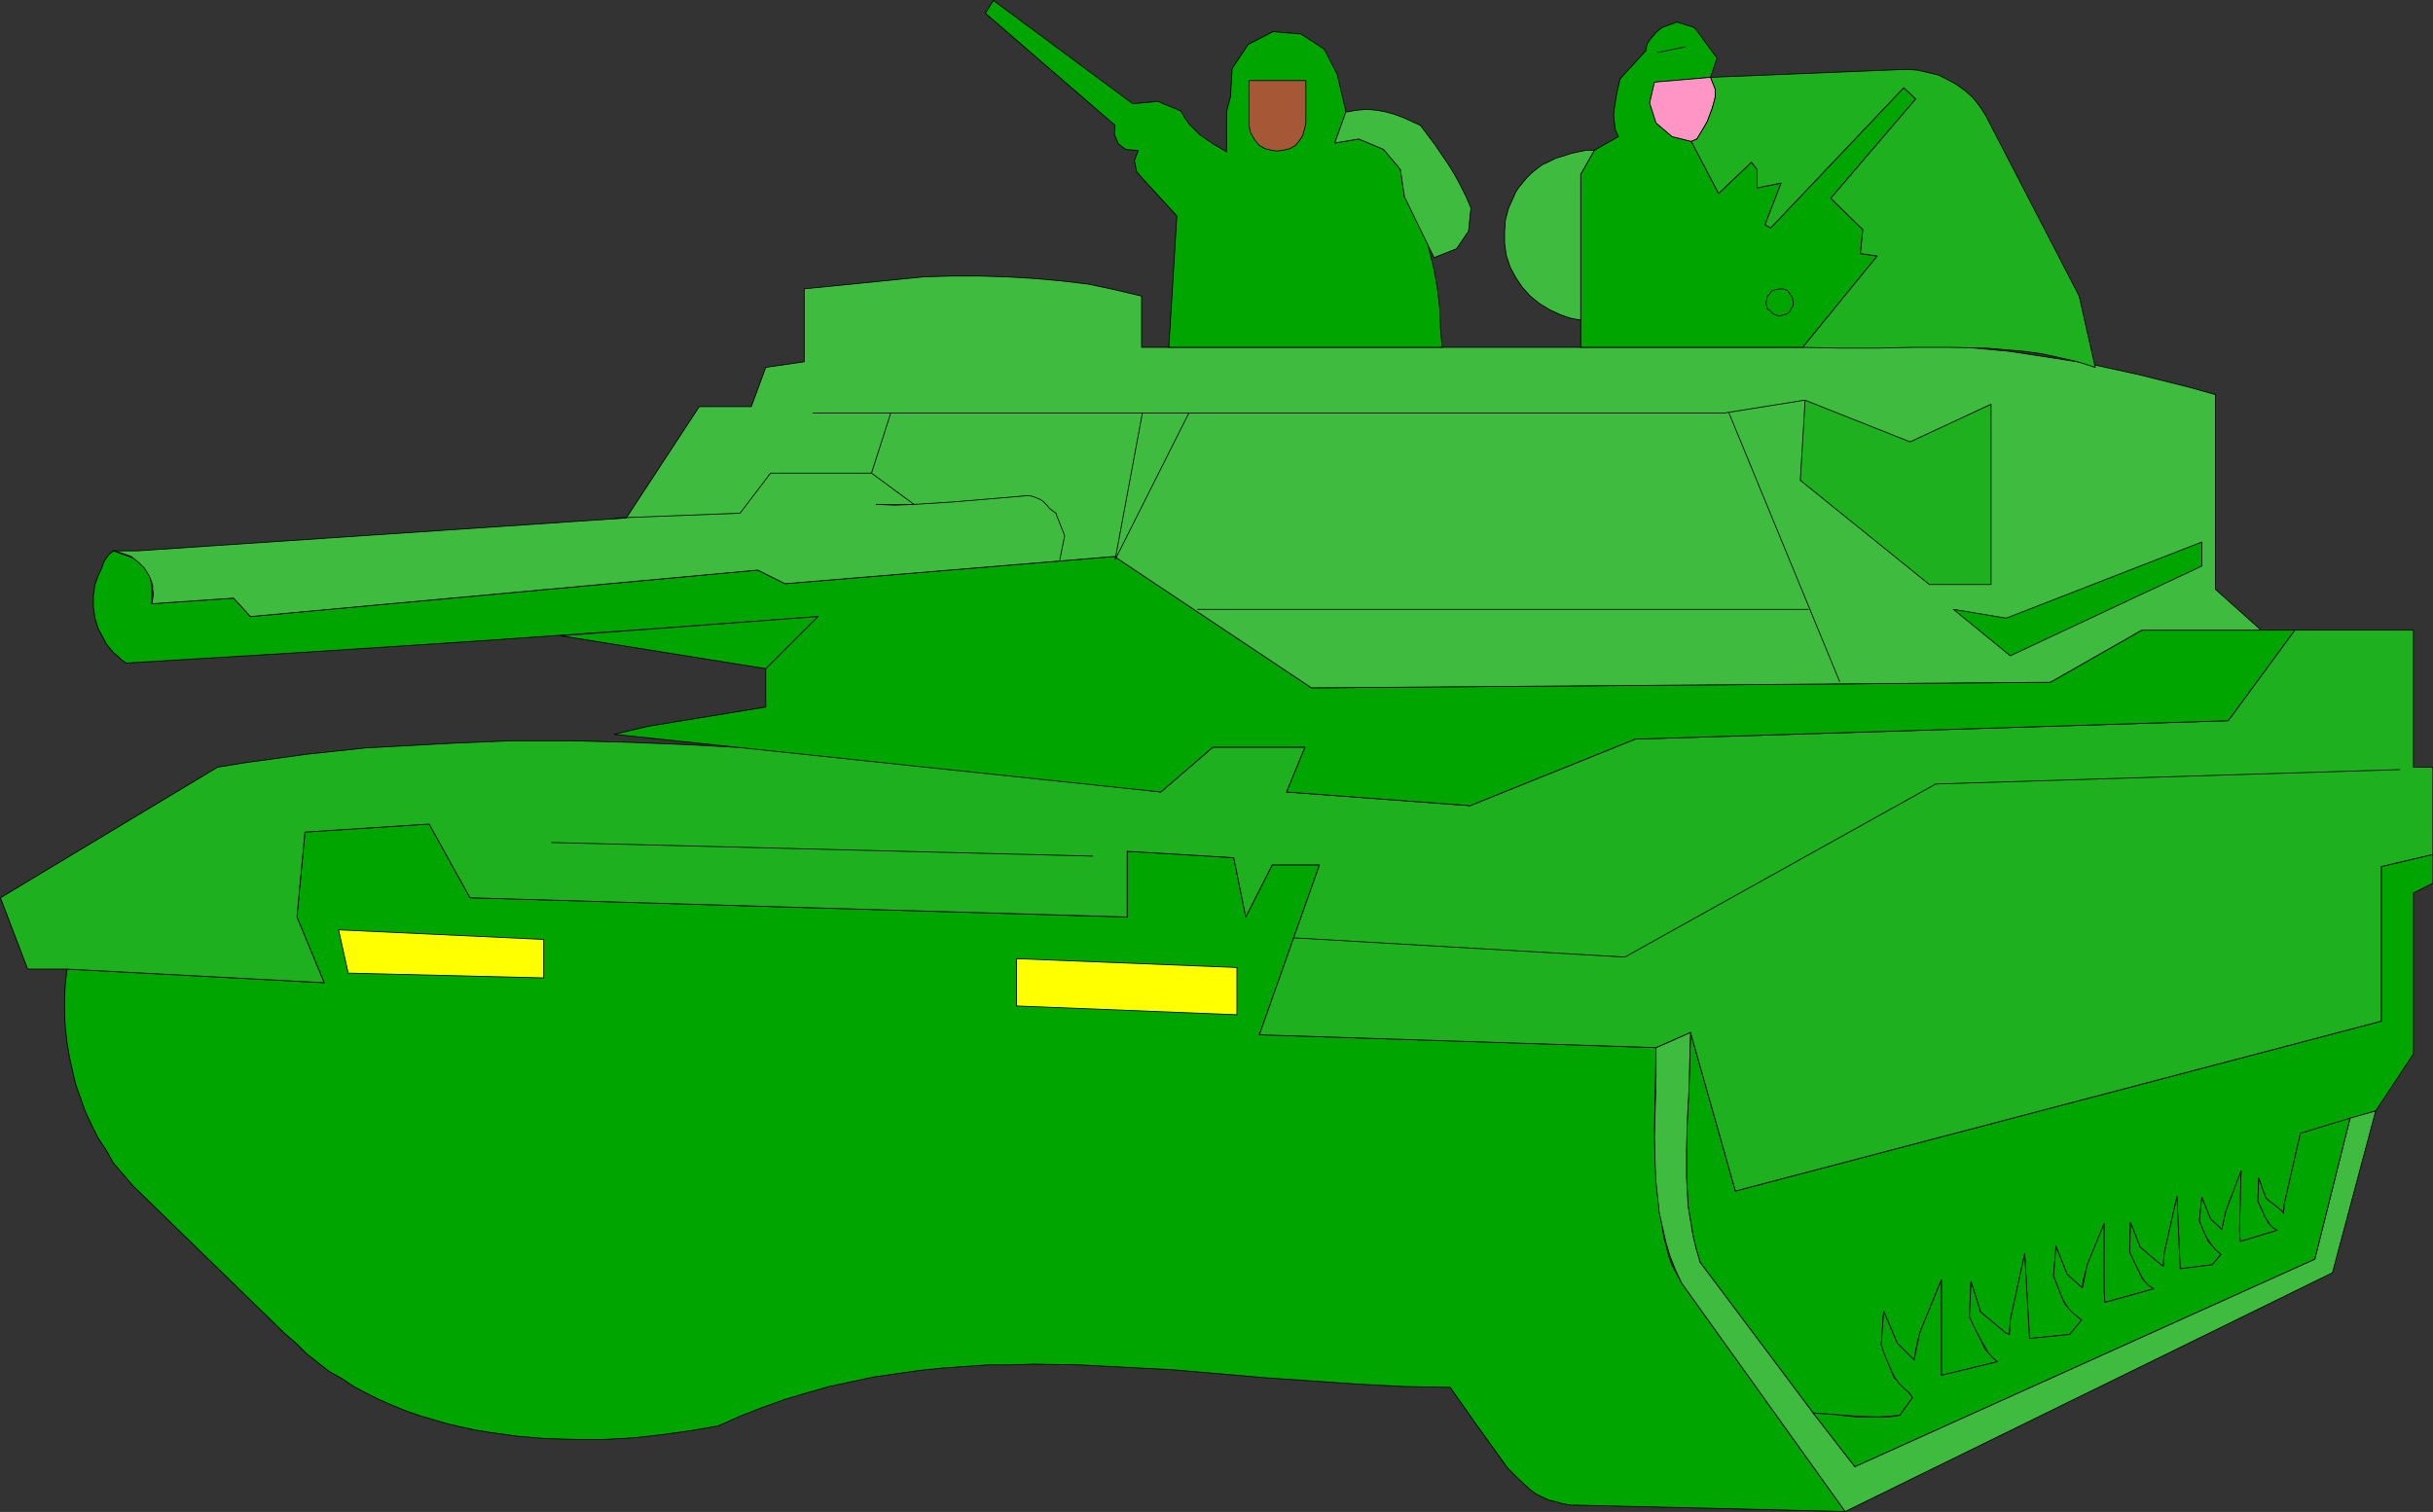 <?xml version="1.0" encoding="UTF-8" standalone="no"?>
<svg
   version="1.0"
   width="129.809mm"
   height="80.685mm"
   id="svg138"
   sodipodi:docname="Tank 27.wmf"
   xmlns:inkscape="http://www.inkscape.org/namespaces/inkscape"
   xmlns:sodipodi="http://sodipodi.sourceforge.net/DTD/sodipodi-0.dtd"
   xmlns="http://www.w3.org/2000/svg"
   xmlns:svg="http://www.w3.org/2000/svg">
  <rect width="100%" height="100%" fill="#333333" stroke="none"/>
  <sodipodi:namedview
     id="namedview138"
     pagecolor="#ffffff"
     bordercolor="#000000"
     borderopacity="0.25"
     inkscape:showpageshadow="2"
     inkscape:pageopacity="0.0"
     inkscape:pagecheckerboard="0"
     inkscape:deskcolor="#d1d1d1"
     inkscape:document-units="mm" />
  <defs
     id="defs1">
    <pattern
       id="WMFhbasepattern"
       patternUnits="userSpaceOnUse"
       width="6"
       height="6"
       x="0"
       y="0" />
  </defs>
  <path
     style="fill:#00a500;fill-opacity:1;fill-rule:evenodd;stroke:none"
     d="m 13.494,195.462 51.874,2.747 -5.494,-13.252 1.616,-17.13 25.048,-1.616 8.242,14.868 132.512,3.879 v -13.252 l 21.493,1.293 2.424,11.959 5.333,-10.504 h 9.534 l -12.12,34.26 79.992,2.586 -0.323,16.322 1.131,16.322 0.162,1.939 0.323,1.939 0.323,1.939 0.485,1.778 0.485,1.939 0.646,1.778 0.97,1.778 0.97,1.778 32.966,46.058 -54.298,-1.293 h -0.97 l -0.97,-0.162 -0.97,-0.162 -0.97,-0.323 -1.454,-0.323 -1.454,-0.646 -1.293,-0.646 -1.293,-0.97 -2.262,-2.101 -2.101,-2.101 -5.818,-8.08 -5.818,-8.242 -9.211,-0.162 -9.373,-0.485 -9.373,-0.646 -9.373,-0.646 -9.373,-0.808 -9.373,-0.808 -9.211,-0.485 -9.373,-0.485 -9.373,-0.162 -4.525,0.162 h -4.686 l -4.686,0.323 -4.525,0.323 -4.686,0.485 -4.525,0.646 -4.525,0.646 -4.525,0.97 -4.525,0.97 -4.525,1.293 -4.363,1.293 -4.525,1.616 -4.525,1.778 -4.363,1.939 -5.494,0.97 -5.818,0.808 -5.818,0.646 -5.818,0.323 h -5.818 l -5.979,-0.162 -5.818,-0.485 -5.818,-0.808 -2.909,-0.485 -2.909,-0.646 -2.747,-0.646 -2.747,-0.808 -2.747,-0.808 -2.747,-0.97 -2.747,-1.131 -2.586,-1.131 -2.586,-1.293 -2.424,-1.293 -2.424,-1.616 -2.586,-1.454 -2.262,-1.778 -2.262,-1.778 -2.101,-2.101 -2.262,-1.939 -30.704,-29.897 -1.939,-2.262 -1.939,-2.262 -1.454,-2.586 -1.616,-2.424 -1.293,-2.586 -1.293,-2.747 -0.97,-2.747 -0.97,-2.747 -0.646,-2.747 -0.646,-2.909 -0.485,-2.909 -0.323,-2.909 -0.162,-2.909 v -2.909 l 0.162,-2.909 z"
     id="path1" />
  <path
     style="fill:none;stroke:#000000;stroke-width:0.162px;stroke-linecap:round;stroke-linejoin:round;stroke-miterlimit:4;stroke-dasharray:none;stroke-opacity:1"
     d="m 13.494,195.462 51.874,2.747 -5.494,-13.252 1.616,-17.13 25.048,-1.616 8.242,14.868 132.512,3.879 v -13.252 l 21.493,1.293 2.424,11.959 5.333,-10.504 h 9.534 l -12.12,34.26 79.992,2.586 -0.323,16.322 1.131,16.322"
     id="path2" />
  <path
     style="fill:none;stroke:#000000;stroke-width:0.162px;stroke-linecap:round;stroke-linejoin:round;stroke-miterlimit:4;stroke-dasharray:none;stroke-opacity:1"
     d="m 334.754,243.944 0.162,1.939 0.323,1.939 0.323,1.939 0.485,1.778 0.485,1.939 0.646,1.778 0.97,1.778 0.97,1.778"
     id="path3" />
  <path
     style="fill:none;stroke:#000000;stroke-width:0.162px;stroke-linecap:round;stroke-linejoin:round;stroke-miterlimit:4;stroke-dasharray:none;stroke-opacity:1"
     d="m 339.117,258.812 32.966,46.058 -54.298,-1.293"
     id="path4" />
  <path
     style="fill:none;stroke:#000000;stroke-width:0.162px;stroke-linecap:round;stroke-linejoin:round;stroke-miterlimit:4;stroke-dasharray:none;stroke-opacity:1"
     d="m 317.786,303.577 h -0.97 l -0.97,-0.162 -0.97,-0.162 -0.97,-0.323"
     id="path5" />
  <path
     style="fill:none;stroke:#000000;stroke-width:0.162px;stroke-linecap:round;stroke-linejoin:round;stroke-miterlimit:4;stroke-dasharray:none;stroke-opacity:1"
     d="m 313.908,302.93 -1.454,-0.323 -1.454,-0.646 -1.293,-0.646 -1.293,-0.97 -2.262,-2.101 -2.101,-2.101"
     id="path6" />
  <path
     style="fill:none;stroke:#000000;stroke-width:0.162px;stroke-linecap:round;stroke-linejoin:round;stroke-miterlimit:4;stroke-dasharray:none;stroke-opacity:1"
     d="m 304.05,296.143 -5.818,-8.08 -5.818,-8.242"
     id="path7" />
  <path
     style="fill:none;stroke:#000000;stroke-width:0.162px;stroke-linecap:round;stroke-linejoin:round;stroke-miterlimit:4;stroke-dasharray:none;stroke-opacity:1"
     d="m 292.415,279.821 -9.211,-0.162 -9.373,-0.485 -9.373,-0.646 -9.373,-0.646 -9.373,-0.808 -9.373,-0.808 -9.211,-0.485 -9.373,-0.485 -9.373,-0.162 -4.525,0.162 h -4.686 l -4.686,0.323 -4.525,0.323 -4.686,0.485 -4.525,0.646 -4.525,0.646 -4.525,0.97 -4.525,0.97 -4.525,1.293 -4.363,1.293 -4.525,1.616 -4.525,1.778 -4.363,1.939"
     id="path8" />
  <path
     style="fill:none;stroke:#000000;stroke-width:0.162px;stroke-linecap:round;stroke-linejoin:round;stroke-miterlimit:4;stroke-dasharray:none;stroke-opacity:1"
     d="m 144.874,287.578 -5.494,0.97 -5.818,0.808 -5.818,0.646 -5.818,0.323 h -5.818 l -5.979,-0.162 -5.818,-0.485 -5.818,-0.808 -2.909,-0.485 -2.909,-0.646 -2.747,-0.646 -2.747,-0.808 -2.747,-0.808 -2.747,-0.97 -2.747,-1.131 -2.586,-1.131 -2.586,-1.293 -2.424,-1.293 -2.424,-1.616 -2.586,-1.454 -2.262,-1.778 -2.262,-1.778 -2.101,-2.101 -2.262,-1.939"
     id="path9" />
  <path
     style="fill:none;stroke:#000000;stroke-width:0.162px;stroke-linecap:round;stroke-linejoin:round;stroke-miterlimit:4;stroke-dasharray:none;stroke-opacity:1"
     d="M 57.449,268.993 26.745,239.096"
     id="path10" />
  <path
     style="fill:none;stroke:#000000;stroke-width:0.162px;stroke-linecap:round;stroke-linejoin:round;stroke-miterlimit:4;stroke-dasharray:none;stroke-opacity:1"
     d="m 26.745,239.096 -1.939,-2.262 -1.939,-2.262 -1.454,-2.586 -1.616,-2.424 -1.293,-2.586 -1.293,-2.747 -0.97,-2.747 -0.97,-2.747 -0.646,-2.747 -0.646,-2.909 -0.485,-2.909 -0.323,-2.909 -0.162,-2.909 v -2.909 l 0.162,-2.909 0.323,-3.071"
     id="path11" />
  <path
     style="fill:#00a500;fill-opacity:1;fill-rule:evenodd;stroke:none"
     d="m 365.62,284.992 -22.786,-30.382 -0.808,-2.747 -0.646,-2.747 -0.485,-2.909 -0.485,-2.909 -0.162,-2.909 -0.162,-2.909 v -5.818 l 0.162,-5.818 0.323,-5.818 0.162,-5.818 0.162,-5.979 9.05,31.998 130.249,-34.26 v -31.19 l 10.342,-2.424 v 5.818 l -3.878,1.939 v 32.483 l -7.595,11.474 -15.19,4.525 -3.232,14.221 -0.162,1.939 -0.323,-0.485 -3.232,-2.586 -1.454,-4.04 -0.162,4.687 2.101,4.363 1.778,1.454 -7.434,2.262 -0.162,-2.101 0.323,-12.12 -0.97,2.909 -1.293,2.909 -0.97,2.909 -0.323,1.616 -0.323,1.454 -2.262,-2.101 -1.778,-4.363 -0.485,4.687 1.778,4.202 1.939,2.101 0.646,0.485 -1.778,2.101 -6.464,0.808 -0.646,-14.545 -2.586,11.474 -0.162,2.586 -0.485,-0.323 -4.202,-3.555 -1.939,-5.01 -0.162,5.979 2.586,5.495 2.262,1.939 -9.858,2.747 -0.162,-2.586 v -13.252 l -1.293,3.232 -1.293,3.071 -0.646,1.616 -0.485,1.616 -0.485,1.778 -0.162,1.616 -3.07,-2.747 -2.262,-5.656 -0.485,5.979 2.262,5.656 2.586,2.586 0.808,0.646 -2.424,2.909 -8.08,0.808 -0.97,-17.13 -2.909,13.413 -0.162,2.909 -0.808,-0.323 -5.01,-4.202 -1.939,-6.141 -0.323,7.111 3.232,6.626 2.424,2.424 -11.312,2.747 v -2.586 -16.645 l -1.616,3.879 -1.616,4.04 -0.808,1.939 -0.646,2.101 -0.485,2.101 -0.323,2.101 -3.394,-3.394 -2.747,-6.464 -0.485,6.787 2.586,6.626 3.07,3.071 0.646,0.97 -2.586,3.555 -2.101,0.162 -2.262,0.162 -4.363,-0.162 -4.363,-0.323 z"
     id="path12" />
  <path
     style="fill:none;stroke:#000000;stroke-width:0.162px;stroke-linecap:round;stroke-linejoin:round;stroke-miterlimit:4;stroke-dasharray:none;stroke-opacity:1"
     d="M 365.62,284.992 342.834,254.61"
     id="path13" />
  <path
     style="fill:none;stroke:#000000;stroke-width:0.162px;stroke-linecap:round;stroke-linejoin:round;stroke-miterlimit:4;stroke-dasharray:none;stroke-opacity:1"
     d="m 342.834,254.61 -0.808,-2.747 -0.646,-2.747 -0.485,-2.909 -0.485,-2.909 -0.162,-2.909 -0.162,-2.909 v -5.818 l 0.162,-5.818 0.323,-5.818 0.162,-5.818 0.162,-5.979"
     id="path14" />
  <path
     style="fill:none;stroke:#000000;stroke-width:0.162px;stroke-linecap:round;stroke-linejoin:round;stroke-miterlimit:4;stroke-dasharray:none;stroke-opacity:1"
     d="m 340.895,208.229 9.05,31.998 130.249,-34.26 v -31.19 l 10.342,-2.424 v 5.818 l -3.878,1.939 v 32.483 l -7.595,11.474"
     id="path15" />
  <path
     style="fill:none;stroke:#000000;stroke-width:0.162px;stroke-linecap:round;stroke-linejoin:round;stroke-miterlimit:4;stroke-dasharray:none;stroke-opacity:1"
     d="m 479.063,224.067 -15.19,4.525"
     id="path16" />
  <path
     style="fill:none;stroke:#000000;stroke-width:0.162px;stroke-linecap:round;stroke-linejoin:round;stroke-miterlimit:4;stroke-dasharray:none;stroke-opacity:1"
     d="m 463.872,228.592 -3.232,14.221 -0.162,1.939 -0.323,-0.485 -3.232,-2.586 -1.454,-4.04 -0.162,4.687 2.101,4.363 1.778,1.454 -7.434,2.262 -0.162,-2.101 0.323,-12.12"
     id="path17" />
  <path
     style="fill:none;stroke:#000000;stroke-width:0.162px;stroke-linecap:round;stroke-linejoin:round;stroke-miterlimit:4;stroke-dasharray:none;stroke-opacity:1"
     d="m 451.914,236.187 -0.97,2.909 -1.293,2.909 -0.97,2.909 -0.323,1.616 -0.323,1.454"
     id="path18" />
  <path
     style="fill:none;stroke:#000000;stroke-width:0.162px;stroke-linecap:round;stroke-linejoin:round;stroke-miterlimit:4;stroke-dasharray:none;stroke-opacity:1"
     d="m 448.035,247.984 -2.262,-2.101 -1.778,-4.363 -0.485,4.687 1.778,4.202 1.939,2.101 0.646,0.485 -1.778,2.101 -6.464,0.808 -0.646,-14.545 -2.586,11.474 -0.162,2.586 -0.485,-0.323 -4.202,-3.555 -1.939,-5.01 -0.162,5.979 2.586,5.495 2.262,1.939 -9.858,2.747 -0.162,-2.586 v -13.252"
     id="path19" />
  <path
     style="fill:none;stroke:#000000;stroke-width:0.162px;stroke-linecap:round;stroke-linejoin:round;stroke-miterlimit:4;stroke-dasharray:none;stroke-opacity:1"
     d="m 424.28,246.853 -1.293,3.232 -1.293,3.071 -0.646,1.616 -0.485,1.616 -0.485,1.778 -0.162,1.616"
     id="path20" />
  <path
     style="fill:none;stroke:#000000;stroke-width:0.162px;stroke-linecap:round;stroke-linejoin:round;stroke-miterlimit:4;stroke-dasharray:none;stroke-opacity:1"
     d="m 419.917,259.782 -3.07,-2.747 -2.262,-5.656 -0.485,5.979 2.262,5.656 2.586,2.586 0.808,0.646 -2.424,2.909 -8.08,0.808 -0.97,-17.13 -2.909,13.413 -0.162,2.909 -0.808,-0.323 -5.01,-4.202 -1.939,-6.141 -0.323,7.111 3.232,6.626 2.424,2.424 -11.312,2.747 v -2.586 -16.645"
     id="path21" />
  <path
     style="fill:none;stroke:#000000;stroke-width:0.162px;stroke-linecap:round;stroke-linejoin:round;stroke-miterlimit:4;stroke-dasharray:none;stroke-opacity:1"
     d="m 391.476,258.166 -1.616,3.879 -1.616,4.04 -0.808,1.939 -0.646,2.101 -0.485,2.101 -0.323,2.101"
     id="path22" />
  <path
     style="fill:none;stroke:#000000;stroke-width:0.162px;stroke-linecap:round;stroke-linejoin:round;stroke-miterlimit:4;stroke-dasharray:none;stroke-opacity:1"
     d="m 385.981,274.326 -3.394,-3.394 -2.747,-6.464 -0.485,6.787 2.586,6.626 3.07,3.071 0.646,0.97 -2.586,3.555"
     id="path23" />
  <path
     style="fill:none;stroke:#000000;stroke-width:0.162px;stroke-linecap:round;stroke-linejoin:round;stroke-miterlimit:4;stroke-dasharray:none;stroke-opacity:1"
     d="m 383.072,285.477 -2.101,0.162 -2.262,0.162 -4.363,-0.162 -4.363,-0.323 -4.363,-0.323"
     id="path24" />
  <path
     style="fill:#3fbc3f;fill-opacity:1;fill-rule:evenodd;stroke:none"
     d="m 340.895,208.229 -0.162,5.979 -0.162,5.818 -0.323,5.818 -0.162,5.818 v 5.818 l 0.162,2.909 0.162,2.909 0.485,2.909 0.485,2.909 0.646,2.747 0.808,2.747 22.786,30.382 8.403,10.828 92.758,-41.856 7.11,-28.443 5.171,-1.454 -8.726,32.644 -98.253,48.159 -32.966,-46.058 -1.293,-2.747 -1.131,-2.909 -0.808,-2.747 -0.646,-2.909 -0.646,-2.909 -0.323,-3.071 -0.323,-2.909 -0.162,-3.071 -0.162,-6.141 0.162,-6.141 0.162,-5.979 v -5.979 z"
     id="path25" />
  <path
     style="fill:none;stroke:#000000;stroke-width:0.162px;stroke-linecap:round;stroke-linejoin:round;stroke-miterlimit:4;stroke-dasharray:none;stroke-opacity:1"
     d="m 340.895,208.229 -0.162,5.979 -0.162,5.818 -0.323,5.818 -0.162,5.818 v 5.818 l 0.162,2.909 0.162,2.909 0.485,2.909 0.485,2.909 0.646,2.747 0.808,2.747"
     id="path26" />
  <path
     style="fill:none;stroke:#000000;stroke-width:0.162px;stroke-linecap:round;stroke-linejoin:round;stroke-miterlimit:4;stroke-dasharray:none;stroke-opacity:1"
     d="m 342.834,254.61 22.786,30.382 8.403,10.828 92.758,-41.856 7.11,-28.443 5.171,-1.454 -8.726,32.644 -98.253,48.159 -32.966,-46.058"
     id="path27" />
  <path
     style="fill:none;stroke:#000000;stroke-width:0.162px;stroke-linecap:round;stroke-linejoin:round;stroke-miterlimit:4;stroke-dasharray:none;stroke-opacity:1"
     d="m 339.117,258.812 -1.293,-2.747 -1.131,-2.909 -0.808,-2.747 -0.646,-2.909 -0.646,-2.909 -0.323,-3.071 -0.323,-2.909 -0.162,-3.071 -0.162,-6.141 0.162,-6.141 0.162,-5.979 v -5.979"
     id="path28" />
  <path
     style="fill:none;stroke:#000000;stroke-width:0.162px;stroke-linecap:round;stroke-linejoin:round;stroke-miterlimit:4;stroke-dasharray:none;stroke-opacity:1"
     d="m 333.946,211.3 6.949,-3.071"
     id="path29" />
  <path
     style="fill:#00a500;fill-opacity:1;fill-rule:evenodd;stroke:none"
     d="m 473.891,225.521 -7.11,28.443 -92.758,41.856 -8.403,-10.828 4.363,0.323 4.363,0.485 h 4.363 2.262 l 2.101,-0.323 2.586,-3.555 -0.646,-0.97 -1.131,-0.97 -0.97,-0.97 -0.808,-1.131 -0.646,-1.293 -1.131,-2.586 -0.485,-1.293 -0.485,-1.454 0.485,-6.787 2.747,6.464 3.394,3.394 1.131,-5.495 4.363,-10.666 v 16.645 2.586 l 11.312,-2.747 -0.97,-0.808 -0.97,-1.131 -0.646,-1.131 -0.646,-1.131 -1.293,-2.424 -1.131,-2.424 0.323,-7.111 1.939,6.141 5.01,4.202 0.808,0.323 0.162,-2.909 2.909,-13.413 0.97,17.13 8.08,-0.808 2.424,-2.909 -0.808,-0.646 -0.97,-0.808 -0.808,-0.808 -0.646,-0.97 -0.646,-1.131 -0.808,-2.101 -0.97,-2.424 0.485,-5.979 2.262,5.656 3.07,2.747 0.97,-4.687 3.394,-8.242 v 13.252 l 0.162,2.586 9.858,-2.747 -0.97,-0.646 -0.808,-0.808 -0.646,-0.97 -0.485,-0.97 -0.97,-1.939 -0.97,-2.101 0.162,-5.979 1.939,5.01 4.202,3.555 0.485,0.323 0.162,-2.586 2.586,-11.474 0.646,14.545 6.464,-0.808 1.778,-2.101 -0.646,-0.485 -0.646,-0.646 -0.646,-0.808 -0.97,-1.454 -0.808,-1.778 -0.646,-1.616 0.485,-4.687 1.778,4.363 2.262,2.101 0.808,-3.717 3.07,-8.08 -0.323,12.12 0.162,2.101 7.434,-2.262 -0.808,-0.485 -0.646,-0.646 -0.485,-0.808 -0.485,-0.646 -0.646,-1.616 -0.808,-1.616 0.162,-4.687 1.454,4.04 3.232,2.586 0.323,0.485 0.162,-1.939 3.232,-14.221 z"
     id="path30" />
  <path
     style="fill:none;stroke:#000000;stroke-width:0.162px;stroke-linecap:round;stroke-linejoin:round;stroke-miterlimit:4;stroke-dasharray:none;stroke-opacity:1"
     d="m 473.891,225.521 -7.11,28.443 -92.758,41.856 -8.403,-10.828"
     id="path31" />
  <path
     style="fill:none;stroke:#000000;stroke-width:0.162px;stroke-linecap:round;stroke-linejoin:round;stroke-miterlimit:4;stroke-dasharray:none;stroke-opacity:1"
     d="m 365.62,284.992 4.363,0.323 4.363,0.485 h 4.363 2.262 l 2.101,-0.323"
     id="path32" />
  <path
     style="fill:none;stroke:#000000;stroke-width:0.162px;stroke-linecap:round;stroke-linejoin:round;stroke-miterlimit:4;stroke-dasharray:none;stroke-opacity:1"
     d="m 383.072,285.477 2.586,-3.555 -0.646,-0.97"
     id="path33" />
  <path
     style="fill:none;stroke:#000000;stroke-width:0.162px;stroke-linecap:round;stroke-linejoin:round;stroke-miterlimit:4;stroke-dasharray:none;stroke-opacity:1"
     d="m 385.012,280.952 -1.131,-0.97 -0.97,-0.97 -0.808,-1.131 -0.646,-1.293 -1.131,-2.586 -0.485,-1.293 -0.485,-1.454"
     id="path34" />
  <path
     style="fill:none;stroke:#000000;stroke-width:0.162px;stroke-linecap:round;stroke-linejoin:round;stroke-miterlimit:4;stroke-dasharray:none;stroke-opacity:1"
     d="m 379.356,271.256 0.485,-6.787 2.747,6.464 3.394,3.394 1.131,-5.495 4.363,-10.666 v 16.645 2.586 l 11.312,-2.747"
     id="path35" />
  <path
     style="fill:none;stroke:#000000;stroke-width:0.162px;stroke-linecap:round;stroke-linejoin:round;stroke-miterlimit:4;stroke-dasharray:none;stroke-opacity:1"
     d="m 402.788,274.649 -0.97,-0.808 -0.97,-1.131 -0.646,-1.131 -0.646,-1.131 -1.293,-2.424 -1.131,-2.424"
     id="path36" />
  <path
     style="fill:none;stroke:#000000;stroke-width:0.162px;stroke-linecap:round;stroke-linejoin:round;stroke-miterlimit:4;stroke-dasharray:none;stroke-opacity:1"
     d="m 397.132,265.599 0.323,-7.111 1.939,6.141 5.01,4.202 0.808,0.323 0.162,-2.909 2.909,-13.413 0.97,17.13 8.08,-0.808 2.424,-2.909 -0.808,-0.646"
     id="path37" />
  <path
     style="fill:none;stroke:#000000;stroke-width:0.162px;stroke-linecap:round;stroke-linejoin:round;stroke-miterlimit:4;stroke-dasharray:none;stroke-opacity:1"
     d="m 418.948,265.599 -0.97,-0.808 -0.808,-0.808 -0.646,-0.97 -0.646,-1.131 -0.808,-2.101 -0.97,-2.424"
     id="path38" />
  <path
     style="fill:none;stroke:#000000;stroke-width:0.162px;stroke-linecap:round;stroke-linejoin:round;stroke-miterlimit:4;stroke-dasharray:none;stroke-opacity:1"
     d="m 414.1,257.358 0.485,-5.979 2.262,5.656 3.07,2.747 0.97,-4.687 3.394,-8.242 v 13.252 l 0.162,2.586 9.858,-2.747"
     id="path39" />
  <path
     style="fill:none;stroke:#000000;stroke-width:0.162px;stroke-linecap:round;stroke-linejoin:round;stroke-miterlimit:4;stroke-dasharray:none;stroke-opacity:1"
     d="m 434.3,259.943 -0.97,-0.646 -0.808,-0.808 -0.646,-0.97 -0.485,-0.97 -0.97,-1.939 -0.97,-2.101"
     id="path40" />
  <path
     style="fill:none;stroke:#000000;stroke-width:0.162px;stroke-linecap:round;stroke-linejoin:round;stroke-miterlimit:4;stroke-dasharray:none;stroke-opacity:1"
     d="m 429.452,252.509 0.162,-5.979 1.939,5.01 4.202,3.555 0.485,0.323 0.162,-2.586 2.586,-11.474 0.646,14.545 6.464,-0.808 1.778,-2.101 -0.646,-0.485"
     id="path41" />
  <path
     style="fill:none;stroke:#000000;stroke-width:0.162px;stroke-linecap:round;stroke-linejoin:round;stroke-miterlimit:4;stroke-dasharray:none;stroke-opacity:1"
     d="m 447.227,252.509 -0.646,-0.646 -0.646,-0.808 -0.97,-1.454 -0.808,-1.778 -0.646,-1.616"
     id="path42" />
  <path
     style="fill:none;stroke:#000000;stroke-width:0.162px;stroke-linecap:round;stroke-linejoin:round;stroke-miterlimit:4;stroke-dasharray:none;stroke-opacity:1"
     d="m 443.511,246.207 0.485,-4.687 1.778,4.363 2.262,2.101 0.808,-3.717 3.07,-8.08 -0.323,12.12 0.162,2.101 7.434,-2.262"
     id="path43" />
  <path
     style="fill:none;stroke:#000000;stroke-width:0.162px;stroke-linecap:round;stroke-linejoin:round;stroke-miterlimit:4;stroke-dasharray:none;stroke-opacity:1"
     d="m 459.186,248.146 -0.808,-0.485 -0.646,-0.646 -0.485,-0.808 -0.485,-0.646 -0.646,-1.616 -0.808,-1.616"
     id="path44" />
  <path
     style="fill:none;stroke:#000000;stroke-width:0.162px;stroke-linecap:round;stroke-linejoin:round;stroke-miterlimit:4;stroke-dasharray:none;stroke-opacity:1"
     d="m 455.307,242.328 0.162,-4.687 1.454,4.04 3.232,2.586 0.323,0.485 0.162,-1.939 3.232,-14.221 10.019,-3.071"
     id="path45" />
  <path
     style="fill:#1fb01f;fill-opacity:1;fill-rule:evenodd;stroke:none"
     d="m 340.895,208.229 9.05,31.998 130.249,-34.26 v -31.19 l 10.342,-2.424 v -3.394 -14.221 h -3.878 V 127.103 h -23.917 l -13.413,18.261 -119.584,3.717 -33.29,13.413 -37.006,-2.747 3.717,-9.05 h -18.584 l -10.504,9.05 -23.755,-3.071 -23.755,-2.747 -11.958,-1.131 -11.797,-1.131 -11.958,-0.808 -11.797,-0.646 -11.958,-0.485 -11.797,-0.323 h -11.958 l -11.797,0.485 -11.958,0.646 -5.979,0.323 -11.958,1.293 -5.818,0.808 -5.979,0.808 -5.979,0.97 -43.794,26.342 5.494,14.383 h 7.918 l 51.874,2.747 -5.494,-13.252 1.616,-17.13 25.048,-1.616 8.242,14.868 132.512,3.879 v -13.252 l 21.493,1.293 2.424,11.959 5.333,-10.504 h 9.534 l -12.12,34.26 79.992,2.586 z"
     id="path46" />
  <path
     style="fill:none;stroke:#000000;stroke-width:0.162px;stroke-linecap:round;stroke-linejoin:round;stroke-miterlimit:4;stroke-dasharray:none;stroke-opacity:1"
     d="m 340.895,208.229 9.05,31.998 130.249,-34.26 v -31.19 l 10.342,-2.424 v -3.394 -14.221 h -3.878 V 127.103 h -23.917 l -13.413,18.261 -119.584,3.717 -33.29,13.413 -37.006,-2.747 3.717,-9.05 h -18.584 l -10.504,9.05"
     id="path47" />
  <path
     style="fill:none;stroke:#000000;stroke-width:0.162px;stroke-linecap:round;stroke-linejoin:round;stroke-miterlimit:4;stroke-dasharray:none;stroke-opacity:1"
     d="m 234.077,159.748 -23.755,-3.071 -23.755,-2.747 -11.958,-1.131 -11.797,-1.131 -11.958,-0.808 -11.797,-0.646 -11.958,-0.485 -11.797,-0.323 h -11.958 l -11.797,0.485 -11.958,0.646 -5.979,0.323 -11.958,1.293 -5.818,0.808 -5.979,0.808 -5.979,0.97"
     id="path48" />
  <path
     style="fill:none;stroke:#000000;stroke-width:0.162px;stroke-linecap:round;stroke-linejoin:round;stroke-miterlimit:4;stroke-dasharray:none;stroke-opacity:1"
     d="M 43.874,154.738 0.081,181.079 5.575,195.462 h 7.918 l 51.874,2.747 -5.494,-13.252 1.616,-17.13 25.048,-1.616 8.242,14.868 132.512,3.879 v -13.252 l 21.493,1.293 2.424,11.959 5.333,-10.504 h 9.534 l -12.12,34.26 79.992,2.586 6.949,-3.071"
     id="path49" />
  <path
     style="fill:#00a500;fill-opacity:1;fill-rule:evenodd;stroke:none"
     d="m 130.653,146.496 23.755,-3.879 v -7.757 l 10.504,-10.504 -34.906,2.586 -34.906,2.424 -34.744,2.262 -34.906,2.101 -0.97,-0.646 -0.808,-0.808 -0.808,-0.646 -0.808,-0.97 -0.646,-0.808 -0.485,-0.97 -1.131,-2.101 -0.646,-2.101 -0.323,-2.262 v -2.262 l 0.323,-2.262 0.646,-1.778 0.808,-1.778 0.323,-0.97 0.485,-0.808 0.646,-0.808 0.808,-0.646 1.778,0.646 1.778,0.646 0.97,0.485 0.808,0.646 0.646,0.646 0.646,0.808 0.485,0.808 0.323,0.808 0.162,0.808 0.162,0.97 v 3.394 l 16.483,-1.131 3.394,3.717 102.293,-9.373 5.494,2.747 66.418,-5.495 39.754,26.503 148.995,-1.131 18.422,-10.504 h 24.078 6.787 l -13.413,18.261 -119.584,3.717 -33.29,13.413 -37.006,-2.747 3.717,-9.05 h -18.584 l -10.504,9.05 -110.211,-11.636 z"
     id="path50" />
  <path
     style="fill:none;stroke:#000000;stroke-width:0.162px;stroke-linecap:round;stroke-linejoin:round;stroke-miterlimit:4;stroke-dasharray:none;stroke-opacity:1"
     d="m 130.653,146.496 23.755,-3.879 v -7.757 l 10.504,-10.504"
     id="path51" />
  <path
     style="fill:none;stroke:#000000;stroke-width:0.162px;stroke-linecap:round;stroke-linejoin:round;stroke-miterlimit:4;stroke-dasharray:none;stroke-opacity:1"
     d="m 164.913,124.356 -34.906,2.586 -34.906,2.424 -34.744,2.262 -34.906,2.101"
     id="path52" />
  <path
     style="fill:none;stroke:#000000;stroke-width:0.162px;stroke-linecap:round;stroke-linejoin:round;stroke-miterlimit:4;stroke-dasharray:none;stroke-opacity:1"
     d="m 25.452,133.729 -0.97,-0.646 -0.808,-0.808 -0.808,-0.646 -0.808,-0.97 -0.646,-0.808 -0.485,-0.97 -1.131,-2.101 -0.646,-2.101 -0.323,-2.262 v -2.262 l 0.323,-2.262"
     id="path53" />
  <path
     style="fill:none;stroke:#000000;stroke-width:0.162px;stroke-linecap:round;stroke-linejoin:round;stroke-miterlimit:4;stroke-dasharray:none;stroke-opacity:1"
     d="m 19.15,117.892 0.646,-1.778 0.808,-1.778 0.323,-0.97 0.485,-0.808 0.646,-0.808 0.808,-0.646"
     id="path54" />
  <path
     style="fill:none;stroke:#000000;stroke-width:0.162px;stroke-linecap:round;stroke-linejoin:round;stroke-miterlimit:4;stroke-dasharray:none;stroke-opacity:1"
     d="m 22.866,111.104 1.778,0.646 1.778,0.646 0.97,0.485 0.808,0.646 0.646,0.646 0.646,0.808"
     id="path55" />
  <path
     style="fill:none;stroke:#000000;stroke-width:0.162px;stroke-linecap:round;stroke-linejoin:round;stroke-miterlimit:4;stroke-dasharray:none;stroke-opacity:1"
     d="m 29.492,114.983 0.485,0.808 0.323,0.808 0.162,0.808 0.162,0.97 v 3.394"
     id="path56" />
  <path
     style="fill:none;stroke:#000000;stroke-width:0.162px;stroke-linecap:round;stroke-linejoin:round;stroke-miterlimit:4;stroke-dasharray:none;stroke-opacity:1"
     d="m 30.623,121.77 16.483,-1.131 3.394,3.717 102.293,-9.373 5.494,2.747 66.418,-5.495 39.754,26.503 148.995,-1.131 18.422,-10.504 h 24.078 6.787 l -13.413,18.261 -119.584,3.717 -33.29,13.413 -37.006,-2.747 3.717,-9.05 h -18.584 l -10.504,9.05 -110.211,-11.636 6.787,-1.616"
     id="path57" />
  <path
     style="fill:#3fbc3f;fill-opacity:1;fill-rule:evenodd;stroke:none"
     d="M 446.743,118.861 V 79.591 l -5.171,-1.454 -5.171,-1.293 -5.171,-1.293 -5.171,-1.131 -5.171,-1.131 -5.171,-0.808 -5.171,-0.808 -5.333,-0.808 -5.171,-0.485 -5.333,-0.485 -5.333,-0.323 -5.171,-0.162 h -5.333 l -5.333,0.162 -5.333,0.162 -5.333,0.323 H 235.532 230.199 V 59.713 l -5.494,-1.293 -5.333,-1.131 -5.494,-0.646 -5.494,-0.485 -5.494,-0.323 -5.494,-0.162 h -5.494 l -5.656,0.162 -24.078,2.424 v 14.706 l -7.757,1.131 -2.909,7.919 h -10.504 l -14.706,22.463 -98.576,6.626 h -4.848 l 0.808,0.162 0.97,0.323 1.778,0.646 1.454,1.131 0.646,0.646 0.646,0.646 0.485,0.808 0.485,0.808 0.323,0.808 0.323,0.97 v 0.808 l 0.162,0.97 -0.162,0.97 -0.162,0.97 16.483,-1.131 3.394,3.717 102.293,-9.373 5.494,2.747 66.418,-5.495 39.754,26.503 148.995,-1.131 18.422,-10.504 h 24.078 z"
     id="path58" />
  <path
     style="fill:none;stroke:#000000;stroke-width:0.162px;stroke-linecap:round;stroke-linejoin:round;stroke-miterlimit:4;stroke-dasharray:none;stroke-opacity:1"
     d="M 446.743,118.861 V 79.591"
     id="path59" />
  <path
     style="fill:none;stroke:#000000;stroke-width:0.162px;stroke-linecap:round;stroke-linejoin:round;stroke-miterlimit:4;stroke-dasharray:none;stroke-opacity:1"
     d="m 446.743,79.591 -5.171,-1.454 -5.171,-1.293 -5.171,-1.293 -5.171,-1.131 -5.171,-1.131 -5.171,-0.808 -5.171,-0.808 -5.333,-0.808 -5.171,-0.485 -5.333,-0.485 -5.333,-0.323 -5.171,-0.162 h -5.333 l -5.333,0.162 -5.333,0.162 -5.333,0.323"
     id="path60" />
  <path
     style="fill:none;stroke:#000000;stroke-width:0.162px;stroke-linecap:round;stroke-linejoin:round;stroke-miterlimit:4;stroke-dasharray:none;stroke-opacity:1"
     d="M 362.872,70.056 H 235.532"
     id="path61" />
  <path
     style="fill:none;stroke:#000000;stroke-width:0.162px;stroke-linecap:round;stroke-linejoin:round;stroke-miterlimit:4;stroke-dasharray:none;stroke-opacity:1"
     d="m 235.532,70.056 h -5.333 V 59.713"
     id="path62" />
  <path
     style="fill:none;stroke:#000000;stroke-width:0.162px;stroke-linecap:round;stroke-linejoin:round;stroke-miterlimit:4;stroke-dasharray:none;stroke-opacity:1"
     d="m 230.199,59.713 -5.494,-1.293 -5.333,-1.131 -5.494,-0.646 -5.494,-0.485 -5.494,-0.323 -5.494,-0.162 h -5.494 l -5.656,0.162"
     id="path63" />
  <path
     style="fill:none;stroke:#000000;stroke-width:0.162px;stroke-linecap:round;stroke-linejoin:round;stroke-miterlimit:4;stroke-dasharray:none;stroke-opacity:1"
     d="m 186.244,55.835 -24.078,2.424 v 14.706 l -7.757,1.131 -2.909,7.919 h -10.504 l -14.706,22.463 -98.576,6.626 h -4.848"
     id="path64" />
  <path
     style="fill:none;stroke:#000000;stroke-width:0.162px;stroke-linecap:round;stroke-linejoin:round;stroke-miterlimit:4;stroke-dasharray:none;stroke-opacity:1"
     d="m 22.866,111.104 0.808,0.162 0.97,0.323 1.778,0.646 1.454,1.131 0.646,0.646 0.646,0.646 0.485,0.808 0.485,0.808 0.323,0.808 0.323,0.97 v 0.808 l 0.162,0.97 -0.162,0.97 -0.162,0.97"
     id="path65" />
  <path
     style="fill:none;stroke:#000000;stroke-width:0.162px;stroke-linecap:round;stroke-linejoin:round;stroke-miterlimit:4;stroke-dasharray:none;stroke-opacity:1"
     d="m 30.623,121.77 16.483,-1.131 3.394,3.717 102.293,-9.373 5.494,2.747 66.418,-5.495 39.754,26.503 148.995,-1.131 18.422,-10.504 h 24.078 l -9.211,-8.242"
     id="path66" />
  <path
     style="fill:#00a500;fill-opacity:1;fill-rule:evenodd;stroke:none"
     d="m 290.799,70.056 -0.323,-3.879 -0.162,-4.04 -0.485,-4.04 -0.646,-3.717 -0.97,-3.879 -0.485,-1.939 -0.808,-1.778 -0.808,-1.939 -0.808,-1.778 -0.97,-1.778 -1.131,-1.616 -0.808,-5.495 -3.394,-4.04 -5.01,-2.101 -4.848,0.808 2.262,-6.303 -1.778,-7.595 -2.586,-5.01 -4.686,-3.071 -5.656,-0.485 -5.01,2.586 -3.232,4.848 -0.323,5.495 v 0.162 l -0.808,3.071 v 8.08 l -2.747,-1.616 -2.586,-1.778 -1.131,-1.131 -1.131,-1.131 -0.808,-1.131 -0.808,-1.454 -4.686,-1.939 -5.01,0.485 -28.118,-20.847 -1.616,2.586 26.179,22.625 -0.162,1.778 0.808,1.939 1.454,1.131 1.939,0.162 h 0.646 l -0.808,2.101 0.485,2.262 1.131,1.293 6.949,7.595 -1.616,26.503 z"
     id="path67" />
  <path
     style="fill:none;stroke:#000000;stroke-width:0.162px;stroke-linecap:round;stroke-linejoin:round;stroke-miterlimit:4;stroke-dasharray:none;stroke-opacity:1"
     d="m 290.799,70.056 -0.323,-3.879 -0.162,-4.04 -0.485,-4.04 -0.646,-3.717 -0.97,-3.879 -0.485,-1.939 -0.808,-1.778 -0.808,-1.939 -0.808,-1.778 -0.97,-1.778 -1.131,-1.616"
     id="path68" />
  <path
     style="fill:none;stroke:#000000;stroke-width:0.162px;stroke-linecap:round;stroke-linejoin:round;stroke-miterlimit:4;stroke-dasharray:none;stroke-opacity:1"
     d="m 283.204,39.674 -0.808,-5.495 -3.394,-4.04 -5.01,-2.101 -4.848,0.808 2.262,-6.303 -1.778,-7.595 -2.586,-5.01 -4.686,-3.071 -5.656,-0.485 -5.01,2.586 -3.232,4.848 -0.323,5.495 v 0.162 l -0.808,3.071 v 8.08"
     id="path69" />
  <path
     style="fill:none;stroke:#000000;stroke-width:0.162px;stroke-linecap:round;stroke-linejoin:round;stroke-miterlimit:4;stroke-dasharray:none;stroke-opacity:1"
     d="m 247.329,30.624 -2.747,-1.616 -2.586,-1.778 -1.131,-1.131 -1.131,-1.131 -0.808,-1.131 -0.808,-1.454"
     id="path70" />
  <path
     style="fill:none;stroke:#000000;stroke-width:0.162px;stroke-linecap:round;stroke-linejoin:round;stroke-miterlimit:4;stroke-dasharray:none;stroke-opacity:1"
     d="m 238.117,22.382 -4.686,-1.939 -5.01,0.485 -28.118,-20.847 -1.616,2.586 26.179,22.625 -0.162,1.778 0.808,1.939 1.454,1.131 1.939,0.162 h 0.646 l -0.808,2.101 0.485,2.262 1.131,1.293 6.949,7.595 -1.616,26.503 h 55.106"
     id="path71" />
  <path
     style="fill:#00a500;fill-opacity:1;fill-rule:evenodd;stroke:none"
     d="m 363.519,70.056 15.029,-18.423 -3.394,-0.485 0.485,-4.848 -6.464,-6.303 17.13,-20.039 -2.424,-2.262 -26.826,28.281 -1.131,-0.646 3.232,-8.404 -4.848,0.97 v -3.717 l -1.131,-1.454 -6.626,6.303 -5.494,-10.504 -3.878,-0.97 -3.232,-2.747 -1.293,-4.04 0.97,-4.202 11.312,-0.97 1.293,-3.879 -4.525,-6.141 -3.555,-1.131 -3.07,1.131 -1.131,0.97 -0.97,1.131 -0.808,1.131 -0.162,0.646 -0.162,0.808 -5.171,5.656 v 0 l -0.323,1.454 -0.323,1.454 -0.485,2.909 -0.162,1.454 0.162,1.454 0.162,1.454 0.646,1.454 -4.848,2.747 -2.747,4.848 v 29.089 5.818 z"
     id="path72" />
  <path
     style="fill:none;stroke:#000000;stroke-width:0.162px;stroke-linecap:round;stroke-linejoin:round;stroke-miterlimit:4;stroke-dasharray:none;stroke-opacity:1"
     d="m 363.519,70.056 15.029,-18.423 -3.394,-0.485 0.485,-4.848 -6.464,-6.303 17.13,-20.039 -2.424,-2.262 -26.826,28.281 -1.131,-0.646 3.232,-8.404 -4.848,0.97 v -3.717 l -1.131,-1.454 -6.626,6.303 -5.494,-10.504 -3.878,-0.97 -3.232,-2.747 -1.293,-4.04 0.97,-4.202 11.312,-0.97 1.293,-3.879 -4.525,-6.141 -3.555,-1.131 -3.07,1.131"
     id="path73" />
  <path
     style="fill:none;stroke:#000000;stroke-width:0.162px;stroke-linecap:round;stroke-linejoin:round;stroke-miterlimit:4;stroke-dasharray:none;stroke-opacity:1"
     d="m 335.077,5.575 -1.131,0.97 -0.97,1.131 -0.808,1.131 -0.162,0.646 -0.162,0.808"
     id="path74" />
  <path
     style="fill:none;stroke:#000000;stroke-width:0.162px;stroke-linecap:round;stroke-linejoin:round;stroke-miterlimit:4;stroke-dasharray:none;stroke-opacity:1"
     d="m 331.845,10.262 -5.171,5.656"
     id="path75" />
  <path
     style="fill:none;stroke:#000000;stroke-width:0.162px;stroke-linecap:round;stroke-linejoin:round;stroke-miterlimit:4;stroke-dasharray:none;stroke-opacity:1"
     d="m 326.674,15.918 -0.323,1.454 -0.323,1.454 -0.485,2.909 -0.162,1.454 0.162,1.454 0.162,1.454 0.646,1.454"
     id="path76" />
  <path
     style="fill:none;stroke:#000000;stroke-width:0.162px;stroke-linecap:round;stroke-linejoin:round;stroke-miterlimit:4;stroke-dasharray:none;stroke-opacity:1"
     d="m 326.351,27.554 -4.848,2.747 -2.747,4.848 v 29.089 5.818 h 44.763"
     id="path77" />
  <path
     style="fill:#00a500;fill-opacity:1;fill-rule:evenodd;stroke:none"
     d="m 154.409,134.86 10.504,-10.504 -51.874,3.879 z"
     id="path78" />
  <path
     style="fill:none;stroke:#000000;stroke-width:0.162px;stroke-linecap:round;stroke-linejoin:round;stroke-miterlimit:4;stroke-dasharray:none;stroke-opacity:1"
     d="m 154.409,134.86 10.504,-10.504 -51.874,3.879 41.37,6.626"
     id="path79" />
  <path
     style="fill:#3fbc3f;fill-opacity:1;fill-rule:evenodd;stroke:none"
     d="m 271.73,22.544 1.939,-0.323 1.939,-0.162 1.939,0.162 1.778,0.323 1.778,0.485 1.778,0.646 3.555,1.616 2.909,3.879 2.747,4.04 1.293,2.101 1.131,2.101 1.131,2.262 0.97,2.262 -0.485,4.687 -2.424,3.555 -4.525,1.778 -5.979,-12.282 -0.808,-5.495 -3.394,-4.04 -5.01,-2.101 -4.848,0.808 2.262,-6.303 z"
     id="path80" />
  <path
     style="fill:none;stroke:#000000;stroke-width:0.162px;stroke-linecap:round;stroke-linejoin:round;stroke-miterlimit:4;stroke-dasharray:none;stroke-opacity:1"
     d="m 271.73,22.544 1.939,-0.323 1.939,-0.162 1.939,0.162 1.778,0.323 1.778,0.485 1.778,0.646 3.555,1.616"
     id="path81" />
  <path
     style="fill:none;stroke:#000000;stroke-width:0.162px;stroke-linecap:round;stroke-linejoin:round;stroke-miterlimit:4;stroke-dasharray:none;stroke-opacity:1"
     d="m 286.436,25.291 2.909,3.879 2.747,4.04 1.293,2.101 1.131,2.101 1.131,2.262 0.97,2.262"
     id="path82" />
  <path
     style="fill:none;stroke:#000000;stroke-width:0.162px;stroke-linecap:round;stroke-linejoin:round;stroke-miterlimit:4;stroke-dasharray:none;stroke-opacity:1"
     d="m 296.616,41.937 -0.485,4.687 -2.424,3.555 -4.525,1.778 -5.979,-12.282 -0.808,-5.495 -3.394,-4.04 -5.01,-2.101 -4.848,0.808 2.262,-6.303 h 0.323"
     id="path83" />
  <path
     style="fill:#3fbc3f;fill-opacity:1;fill-rule:evenodd;stroke:none"
     d="m 321.503,30.301 h -1.616 l -1.616,0.323 -1.454,0.323 -1.454,0.485 -1.616,0.485 -1.293,0.646 -1.454,0.646 -1.293,0.97 -0.97,0.808 -0.808,0.808 -0.808,0.97 -0.808,0.97 -0.646,0.97 -0.485,1.131 -0.97,2.101 -0.646,2.424 -0.162,2.262 v 2.424 l 0.323,2.424 0.808,2.424 1.131,2.101 1.293,1.939 1.616,1.778 1.778,1.454 2.101,1.293 2.101,0.97 1.293,0.485 1.131,0.323 1.778,0.323 V 35.149 Z"
     id="path84" />
  <path
     style="fill:none;stroke:#000000;stroke-width:0.162px;stroke-linecap:round;stroke-linejoin:round;stroke-miterlimit:4;stroke-dasharray:none;stroke-opacity:1"
     d="m 321.503,30.301 h -1.616 l -1.616,0.323 -1.454,0.323 -1.454,0.485 -1.616,0.485 -1.293,0.646 -1.454,0.646 -1.293,0.97"
     id="path85" />
  <path
     style="fill:none;stroke:#000000;stroke-width:0.162px;stroke-linecap:round;stroke-linejoin:round;stroke-miterlimit:4;stroke-dasharray:none;stroke-opacity:1"
     d="m 309.706,34.18 -0.97,0.808 -0.808,0.808 -0.808,0.97 -0.808,0.97 -0.646,0.97 -0.485,1.131 -0.97,2.101 -0.646,2.424 -0.162,2.262 v 2.424 l 0.323,2.424"
     id="path86" />
  <path
     style="fill:none;stroke:#000000;stroke-width:0.162px;stroke-linecap:round;stroke-linejoin:round;stroke-miterlimit:4;stroke-dasharray:none;stroke-opacity:1"
     d="m 303.727,51.471 0.808,2.424 1.131,2.101 1.293,1.939 1.616,1.778 1.778,1.454 2.101,1.293 2.101,0.97 1.293,0.485 1.131,0.323"
     id="path87" />
  <path
     style="fill:none;stroke:#000000;stroke-width:0.162px;stroke-linecap:round;stroke-linejoin:round;stroke-miterlimit:4;stroke-dasharray:none;stroke-opacity:1"
     d="m 316.978,64.238 1.778,0.323 V 35.149 l 2.747,-4.848"
     id="path88" />
  <path
     style="fill:#ff95c5;fill-opacity:1;fill-rule:evenodd;stroke:none"
     d="m 342.188,28.039 1.454,-2.424 0.646,-1.131 0.485,-1.293 0.485,-1.293 0.323,-1.131 0.323,-1.293 V 18.019 l -0.97,-2.424 -11.312,0.97 -0.97,4.202 1.293,4.04 3.232,2.747 3.878,0.97 z"
     id="path89" />
  <path
     style="fill:none;stroke:#000000;stroke-width:0.162px;stroke-linecap:round;stroke-linejoin:round;stroke-miterlimit:4;stroke-dasharray:none;stroke-opacity:1"
     d="m 342.188,28.039 1.454,-2.424 0.646,-1.131 0.485,-1.293 0.485,-1.293 0.323,-1.131 0.323,-1.293 V 18.019"
     id="path90" />
  <path
     style="fill:none;stroke:#000000;stroke-width:0.162px;stroke-linecap:round;stroke-linejoin:round;stroke-miterlimit:4;stroke-dasharray:none;stroke-opacity:1"
     d="m 345.904,18.019 -0.97,-2.424 -11.312,0.97 -0.97,4.202 1.293,4.04 3.232,2.747 3.878,0.97 1.131,-0.485"
     id="path91" />
  <path
     style="fill:#ffff00;fill-opacity:1;fill-rule:evenodd;stroke:none"
     d="m 68.276,187.544 1.939,8.727 39.43,0.97 v -7.757 z"
     id="path92" />
  <path
     style="fill:none;stroke:#000000;stroke-width:0.162px;stroke-linecap:round;stroke-linejoin:round;stroke-miterlimit:4;stroke-dasharray:none;stroke-opacity:1"
     d="m 68.276,187.544 1.939,8.727 39.43,0.97 v -7.757 l -41.37,-1.939"
     id="path93" />
  <path
     style="fill:#ffff00;fill-opacity:1;fill-rule:evenodd;stroke:none"
     d="m 204.989,202.896 v -9.535 l 44.44,1.778 v 9.535 z"
     id="path94" />
  <path
     style="fill:none;stroke:#000000;stroke-width:0.162px;stroke-linecap:round;stroke-linejoin:round;stroke-miterlimit:4;stroke-dasharray:none;stroke-opacity:1"
     d="m 204.989,202.896 v -9.535"
     id="path95" />
  <path
     style="fill:none;stroke:#000000;stroke-width:0.162px;stroke-linecap:round;stroke-linejoin:round;stroke-miterlimit:4;stroke-dasharray:none;stroke-opacity:1"
     d="m 204.989,193.362 44.44,1.778"
     id="path96" />
  <path
     style="fill:none;stroke:#000000;stroke-width:0.162px;stroke-linecap:round;stroke-linejoin:round;stroke-miterlimit:4;stroke-dasharray:none;stroke-opacity:1"
     d="m 249.429,195.139 v 9.535 l -44.44,-1.778"
     id="path97" />
  <path
     style="fill:#00a500;fill-opacity:1;fill-rule:evenodd;stroke:none"
     d="m 443.995,109.326 v 4.848 l -38.622,18.1 -11.474,-9.373 10.666,1.778 z"
     id="path98" />
  <path
     style="fill:none;stroke:#000000;stroke-width:0.162px;stroke-linecap:round;stroke-linejoin:round;stroke-miterlimit:4;stroke-dasharray:none;stroke-opacity:1"
     d="m 443.995,109.326 v 4.848 l -38.622,18.1 -11.474,-9.373 10.666,1.778 39.43,-15.353"
     id="path99" />
  <path
     style="fill:#1fb01f;fill-opacity:1;fill-rule:evenodd;stroke:none"
     d="m 364.004,80.722 -0.97,16.161 26.018,21.009 h 12.443 V 81.53 l -16.322,7.595 z"
     id="path100" />
  <path
     style="fill:none;stroke:#000000;stroke-width:0.162px;stroke-linecap:round;stroke-linejoin:round;stroke-miterlimit:4;stroke-dasharray:none;stroke-opacity:1"
     d="m 364.004,80.722 -0.97,16.161 26.018,21.009 h 12.443 V 81.53 l -16.322,7.595 -21.17,-8.404"
     id="path101" />
  <path
     style="fill:#a55736;fill-opacity:1;fill-rule:evenodd;stroke:none"
     d="m 263.327,23.837 v 0.97 l -0.162,0.808 -0.485,1.778 -0.323,0.485 -0.323,0.485 -0.808,0.97 -1.131,0.646 -1.293,0.323 -1.293,0.162 -1.131,-0.162 -1.293,-0.323 -1.131,-0.646 -0.97,-1.131 -0.808,-1.454 -0.162,-0.646 -0.162,-0.808 v -0.646 -0.808 -7.595 h 11.474 z"
     id="path102" />
  <path
     style="fill:none;stroke:#000000;stroke-width:0.162px;stroke-linecap:round;stroke-linejoin:round;stroke-miterlimit:4;stroke-dasharray:none;stroke-opacity:1"
     d="m 263.327,23.837 v 0.97 l -0.162,0.808 -0.485,1.778"
     id="path103" />
  <path
     style="fill:none;stroke:#000000;stroke-width:0.162px;stroke-linecap:round;stroke-linejoin:round;stroke-miterlimit:4;stroke-dasharray:none;stroke-opacity:1"
     d="m 262.68,27.392 -0.323,0.485 -0.323,0.485 -0.808,0.97 -1.131,0.646 -1.293,0.323 -1.293,0.162 -1.131,-0.162 -1.293,-0.323 -1.131,-0.646"
     id="path104" />
  <path
     style="fill:none;stroke:#000000;stroke-width:0.162px;stroke-linecap:round;stroke-linejoin:round;stroke-miterlimit:4;stroke-dasharray:none;stroke-opacity:1"
     d="m 253.954,29.331 -0.97,-1.131 -0.808,-1.454 -0.162,-0.646 -0.162,-0.808 v -0.646 -0.808"
     id="path105" />
  <path
     style="fill:none;stroke:#000000;stroke-width:0.162px;stroke-linecap:round;stroke-linejoin:round;stroke-miterlimit:4;stroke-dasharray:none;stroke-opacity:1"
     d="m 251.853,23.837 v -7.595 h 11.474 v 7.595"
     id="path106" />
  <path
     style="fill:#00a500;fill-opacity:1;fill-rule:evenodd;stroke:none"
     d="m 361.58,60.845 -0.162,-0.97 -0.323,-0.323 -0.323,-0.485 -0.323,-0.485 -0.485,-0.162 -0.485,-0.162 h -0.485 l -0.97,0.162 -0.808,0.323 -0.323,0.485 -0.485,0.485 -0.162,0.808 -0.162,0.646 0.162,0.485 0.162,0.646 0.485,0.323 0.323,0.323 0.323,0.323 0.323,0.162 0.97,0.323 0.97,-0.323 h 0.323 l 0.323,-0.162 0.485,-0.485 0.323,-0.646 0.323,-0.485 v -0.646 z"
     id="path107" />
  <path
     style="fill:none;stroke:#000000;stroke-width:0.162px;stroke-linecap:round;stroke-linejoin:round;stroke-miterlimit:4;stroke-dasharray:none;stroke-opacity:1"
     d="m 361.58,60.845 -0.162,-0.97"
     id="path108" />
  <path
     style="fill:none;stroke:#000000;stroke-width:0.162px;stroke-linecap:round;stroke-linejoin:round;stroke-miterlimit:4;stroke-dasharray:none;stroke-opacity:1"
     d="m 361.418,59.875 -0.323,-0.323 -0.323,-0.485"
     id="path109" />
  <path
     style="fill:none;stroke:#000000;stroke-width:0.162px;stroke-linecap:round;stroke-linejoin:round;stroke-miterlimit:4;stroke-dasharray:none;stroke-opacity:1"
     d="m 360.772,59.067 -0.323,-0.485 -0.485,-0.162 -0.485,-0.162 h -0.485 l -0.97,0.162 -0.808,0.323"
     id="path110" />
  <path
     style="fill:none;stroke:#000000;stroke-width:0.162px;stroke-linecap:round;stroke-linejoin:round;stroke-miterlimit:4;stroke-dasharray:none;stroke-opacity:1"
     d="m 357.216,58.744 -0.323,0.485 -0.485,0.485"
     id="path111" />
  <path
     style="fill:none;stroke:#000000;stroke-width:0.162px;stroke-linecap:round;stroke-linejoin:round;stroke-miterlimit:4;stroke-dasharray:none;stroke-opacity:1"
     d="m 356.408,59.713 -0.162,0.808 -0.162,0.646"
     id="path112" />
  <path
     style="fill:none;stroke:#000000;stroke-width:0.162px;stroke-linecap:round;stroke-linejoin:round;stroke-miterlimit:4;stroke-dasharray:none;stroke-opacity:1"
     d="m 356.085,61.168 0.162,0.485 0.162,0.646"
     id="path113" />
  <path
     style="fill:none;stroke:#000000;stroke-width:0.162px;stroke-linecap:round;stroke-linejoin:round;stroke-miterlimit:4;stroke-dasharray:none;stroke-opacity:1"
     d="m 356.408,62.299 0.485,0.323 0.323,0.323"
     id="path114" />
  <path
     style="fill:none;stroke:#000000;stroke-width:0.162px;stroke-linecap:round;stroke-linejoin:round;stroke-miterlimit:4;stroke-dasharray:none;stroke-opacity:1"
     d="m 357.216,62.946 0.323,0.323 0.323,0.162 0.97,0.323"
     id="path115" />
  <path
     style="fill:none;stroke:#000000;stroke-width:0.162px;stroke-linecap:round;stroke-linejoin:round;stroke-miterlimit:4;stroke-dasharray:none;stroke-opacity:1"
     d="m 358.832,63.754 0.97,-0.323"
     id="path116" />
  <path
     style="fill:none;stroke:#000000;stroke-width:0.162px;stroke-linecap:round;stroke-linejoin:round;stroke-miterlimit:4;stroke-dasharray:none;stroke-opacity:1"
     d="m 359.802,63.43 h 0.323 l 0.323,-0.162 0.485,-0.485 0.323,-0.646 0.323,-0.485"
     id="path117" />
  <path
     style="fill:none;stroke:#000000;stroke-width:0.162px;stroke-linecap:round;stroke-linejoin:round;stroke-miterlimit:4;stroke-dasharray:none;stroke-opacity:1"
     d="M 361.58,61.653 V 61.006 60.845"
     id="path118" />
  <path
     style="fill:none;stroke:#000000;stroke-width:0.162px;stroke-linecap:round;stroke-linejoin:round;stroke-miterlimit:4;stroke-dasharray:none;stroke-opacity:1"
     d="m 163.943,83.308 h 183.739 l 16.16,-2.586"
     id="path119" />
  <path
     style="fill:none;stroke:#000000;stroke-width:0.162px;stroke-linecap:round;stroke-linejoin:round;stroke-miterlimit:4;stroke-dasharray:none;stroke-opacity:1"
     d="m 348.652,83.308 22.301,54.138"
     id="path120" />
  <path
     style="fill:none;stroke:#000000;stroke-width:0.162px;stroke-linecap:round;stroke-linejoin:round;stroke-miterlimit:4;stroke-dasharray:none;stroke-opacity:1"
     d="M 364.65,122.901 H 241.511"
     id="path121" />
  <path
     style="fill:none;stroke:#000000;stroke-width:0.162px;stroke-linecap:round;stroke-linejoin:round;stroke-miterlimit:4;stroke-dasharray:none;stroke-opacity:1"
     d="m 230.361,83.308 -5.494,29.574 14.867,-29.574"
     id="path122" />
  <path
     style="fill:none;stroke:#000000;stroke-width:0.162px;stroke-linecap:round;stroke-linejoin:round;stroke-miterlimit:4;stroke-dasharray:none;stroke-opacity:1"
     d="m 179.618,83.308 -3.878,12.12 h -20.362 l -6.141,8.08 -25.048,0.97"
     id="path123" />
  <path
     style="fill:none;stroke:#000000;stroke-width:0.162px;stroke-linecap:round;stroke-linejoin:round;stroke-miterlimit:4;stroke-dasharray:none;stroke-opacity:1"
     d="m 213.716,112.882 0.97,-4.848 -1.778,-4.525"
     id="path124" />
  <path
     style="fill:none;stroke:#000000;stroke-width:0.162px;stroke-linecap:round;stroke-linejoin:round;stroke-miterlimit:4;stroke-dasharray:none;stroke-opacity:1"
     d="m 212.908,103.509 -1.293,-0.97 -0.485,-0.646 -0.646,-0.646 -0.646,-0.485 -0.808,-0.323 -0.808,-0.323 -0.808,-0.162"
     id="path125" />
  <path
     style="fill:none;stroke:#000000;stroke-width:0.162px;stroke-linecap:round;stroke-linejoin:round;stroke-miterlimit:4;stroke-dasharray:none;stroke-opacity:1"
     d="m 207.413,99.953 -15.352,1.293 -7.757,0.485 -3.878,0.162 -3.717,-0.162"
     id="path126" />
  <path
     style="fill:none;stroke:#000000;stroke-width:0.162px;stroke-linecap:round;stroke-linejoin:round;stroke-miterlimit:4;stroke-dasharray:none;stroke-opacity:1"
     d="m 176.709,101.731 h 7.595 l -8.565,-6.303"
     id="path127" />
  <path
     style="fill:none;stroke:#000000;stroke-width:0.162px;stroke-linecap:round;stroke-linejoin:round;stroke-miterlimit:4;stroke-dasharray:none;stroke-opacity:1"
     d="m 111.261,169.929 109.08,2.747"
     id="path128" />
  <path
     style="fill:none;stroke:#000000;stroke-width:0.162px;stroke-linecap:round;stroke-linejoin:round;stroke-miterlimit:4;stroke-dasharray:none;stroke-opacity:1"
     d="m 260.903,189.16 66.741,3.879 62.701,-34.907 93.566,-2.909"
     id="path129" />
  <path
     style="fill:none;stroke:#000000;stroke-width:0.162px;stroke-linecap:round;stroke-linejoin:round;stroke-miterlimit:4;stroke-dasharray:none;stroke-opacity:1"
     d="m 334.269,10.585 5.494,-1.131"
     id="path130" />
  <path
     style="fill:none;stroke:#000000;stroke-width:0.162px;stroke-linecap:round;stroke-linejoin:round;stroke-miterlimit:4;stroke-dasharray:none;stroke-opacity:1"
     d="M 419.271,59.713 V 73.127"
     id="path131" />
  <path
     style="fill:#1fb01f;fill-opacity:1;fill-rule:evenodd;stroke:none"
     d="m 363.519,70.056 15.029,-18.423 -3.394,-0.485 0.485,-4.848 -6.464,-6.303 17.13,-20.039 -2.424,-2.262 -26.826,28.281 -1.131,-0.646 3.232,-8.404 -4.848,0.97 v -3.717 l -1.131,-1.454 -6.626,6.303 -5.494,-10.504 1.131,-0.485 1.454,-2.424 0.646,-1.131 0.485,-1.293 0.485,-1.293 0.323,-1.131 0.323,-1.293 V 18.019 l -0.97,-2.424 39.592,-1.616 2.101,0.162 2.101,0.485 2.101,0.485 1.939,0.97 1.778,0.97 1.778,1.293 1.454,1.293 1.293,1.616 1.293,1.939 18.907,36.523 3.232,14.383 -3.555,-1.131 -3.555,-0.808 -3.717,-0.808 -3.555,-0.485 -3.717,-0.323 -3.717,-0.323 -7.434,-0.162 h -7.434 l -7.434,0.162 h -7.434 z"
     id="path132" />
  <path
     style="fill:none;stroke:#000000;stroke-width:0.162px;stroke-linecap:round;stroke-linejoin:round;stroke-miterlimit:4;stroke-dasharray:none;stroke-opacity:1"
     d="m 363.519,70.056 15.029,-18.423 -3.394,-0.485 0.485,-4.848 -6.464,-6.303 17.13,-20.039 -2.424,-2.262 -26.826,28.281 -1.131,-0.646 3.232,-8.404 -4.848,0.97 v -3.717 l -1.131,-1.454 -6.626,6.303 -5.494,-10.504 1.131,-0.485"
     id="path133" />
  <path
     style="fill:none;stroke:#000000;stroke-width:0.162px;stroke-linecap:round;stroke-linejoin:round;stroke-miterlimit:4;stroke-dasharray:none;stroke-opacity:1"
     d="m 342.188,28.039 1.454,-2.424 0.646,-1.131 0.485,-1.293 0.485,-1.293 0.323,-1.131 0.323,-1.293 V 18.019"
     id="path134" />
  <path
     style="fill:none;stroke:#000000;stroke-width:0.162px;stroke-linecap:round;stroke-linejoin:round;stroke-miterlimit:4;stroke-dasharray:none;stroke-opacity:1"
     d="m 345.904,18.019 -0.97,-2.424 39.592,-1.616 2.101,0.162"
     id="path135" />
  <path
     style="fill:none;stroke:#000000;stroke-width:0.162px;stroke-linecap:round;stroke-linejoin:round;stroke-miterlimit:4;stroke-dasharray:none;stroke-opacity:1"
     d="m 386.628,14.141 2.101,0.485 2.101,0.485 1.939,0.97 1.778,0.97 1.778,1.293 1.454,1.293 1.293,1.616 1.293,1.939"
     id="path136" />
  <path
     style="fill:none;stroke:#000000;stroke-width:0.162px;stroke-linecap:round;stroke-linejoin:round;stroke-miterlimit:4;stroke-dasharray:none;stroke-opacity:1"
     d="m 400.364,23.19 18.907,36.523 3.232,14.383"
     id="path137" />
  <path
     style="fill:none;stroke:#000000;stroke-width:0.162px;stroke-linecap:round;stroke-linejoin:round;stroke-miterlimit:4;stroke-dasharray:none;stroke-opacity:1"
     d="m 422.503,74.096 -3.555,-1.131 -3.555,-0.808 -3.717,-0.808 -3.555,-0.485 -3.717,-0.323 -3.717,-0.323 -7.434,-0.162 h -7.434 l -7.434,0.162 h -7.434 l -7.434,-0.162"
     id="path138" />
</svg>
